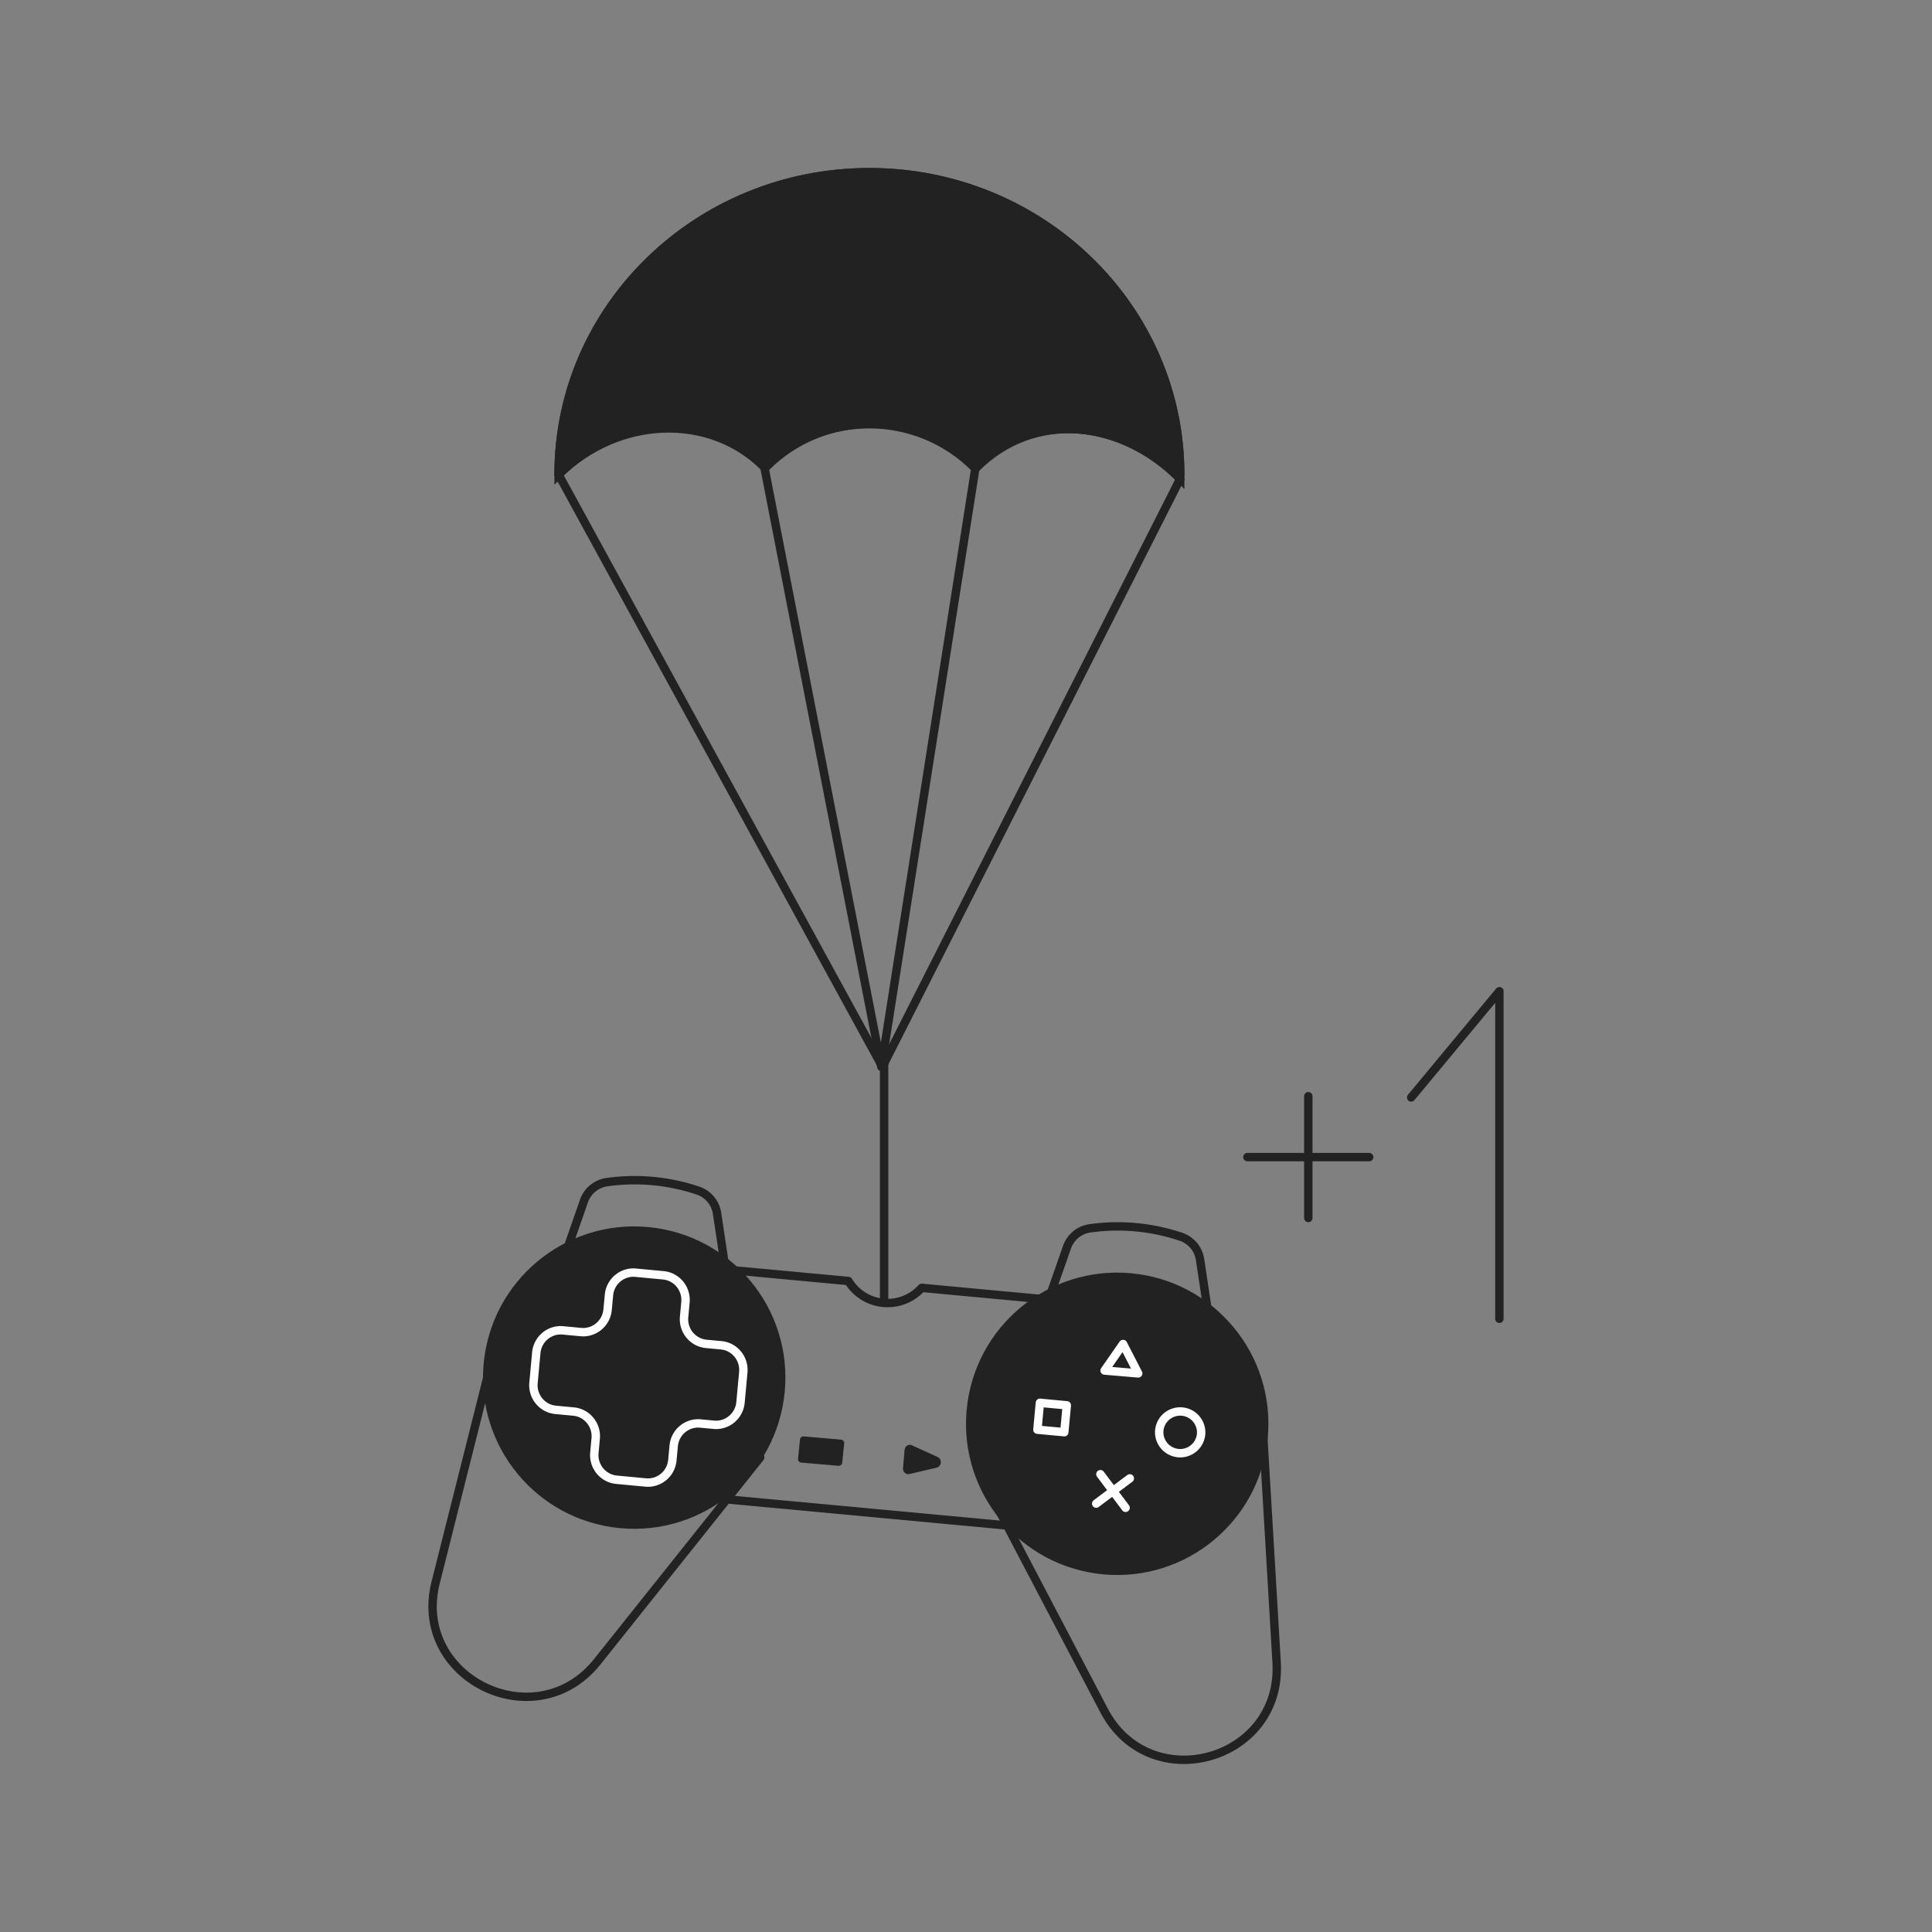 <svg width="460" height="460" xmlns="http://www.w3.org/2000/svg" xmlns:xlink="http://www.w3.org/1999/xlink"><rect width="100%" height="100%" fill="#808080" stroke="none"/><defs><circle id="a" cx="230" cy="230" r="230"/></defs><g fill="none" fill-rule="evenodd"><mask id="b" fill="#fff"><use xlink:href="#a"/></mask><use fill-opacity="0" fill="#FFF" xlink:href="#a"/><g mask="url(#b)"><path d="M281 113.002C281 73.236 247.87 41 207 41c-40.869 0-74 32.236-74 72.002 14.277-14.225 36.374-15.014 49.354-1.76 13.914-13.864 36.336-13.88 50.08.154C246.35 97.532 267.256 99.967 281 114v-.998z" fill="#222"/><path d="M281 113.002C281 73.236 247.87 41 207 41c-40.869 0-74 32.236-74 72.002 14.277-14.225 36.374-15.014 49.354-1.76 13.914-13.864 36.336-13.88 50.08.154C246.35 97.532 267.256 99.967 281 114v-.998z" stroke="#222" stroke-width="2"/><path stroke="#222" stroke-width="2" stroke-linecap="round" stroke-linejoin="round" d="M281 113.996L210.097 254 133 113m0 0c14.175-13.962 36.113-14.737 49-1.728"/><path d="M281 114.034c-13.794-13.999-34.776-16.58-48.74-2.752L209.842 254 182 111.282c13.964-13.829 36.466-13.69 50.26.309" stroke="#222" stroke-width="2" stroke-linecap="round" stroke-linejoin="round"/><path d="M133 113c0-39.765 33.13-72 74-72 40.869 0 74 32.235 74 72M164 356.145L248.258 364 255 309.943l-35.551-3.314a10.9 10.9 0 01-9.132 3.571 10.899 10.899 0 01-8.314-5.198L169.807 302l-1.905 54.51" stroke="#222" stroke-width="2" stroke-linecap="round" stroke-linejoin="round"/><path d="M185.847 331.25c-1.796 19.246-18.852 33.391-38.098 31.596-19.244-1.795-33.39-18.851-31.596-38.096 1.796-19.245 18.852-33.39 38.097-31.597 19.245 1.797 33.39 18.852 31.597 38.097" fill="#222"/><path d="M185.847 331.25c-1.796 19.246-18.852 33.391-38.098 31.596-19.244-1.795-33.39-18.851-31.596-38.096 1.796-19.245 18.852-33.39 38.097-31.597 19.245 1.797 33.39 18.852 31.597 38.097z" stroke="#222" stroke-width="2"/><path d="M231.154 335.75c-1.795 19.245 12.35 36.3 31.596 38.097 19.245 1.794 36.302-12.353 38.096-31.597 1.795-19.245-12.35-36.302-31.595-38.096-19.246-1.797-36.303 12.35-38.097 31.595" fill="#222"/><path d="M231.154 335.75c-1.795 19.245 12.35 36.3 31.596 38.097 19.245 1.794 36.302-12.353 38.096-31.597 1.795-19.245-12.35-36.302-31.595-38.096-19.246-1.797-36.303 12.35-38.097 31.595z" stroke="#222" stroke-width="2"/><path d="M119.297 315l-15.568 61.786c-5.738 22.773 23.822 37.242 38.497 18.842L181 347.01m-10.275-58.124a6.773 6.773 0 00-4.525-5.407 47.067 47.067 0 00-10.733-2.276 47.156 47.156 0 00-10.97.26 6.792 6.792 0 00-5.452 4.483L134 300.382 173 304l-2.275-15.114zM300.18 332l3.775 63.779c1.392 23.509-30.153 32.323-41.081 11.479L234 352.184m20.045-55.237a6.788 6.788 0 015.452-4.48 47.059 47.059 0 0110.972-.265 47.143 47.143 0 0110.73 2.275 6.772 6.772 0 014.527 5.407L288 315l-39-3.618 5.045-14.435z" stroke="#222" stroke-width="2" stroke-linecap="round" stroke-linejoin="round"/><path d="M199.596 348.997l-8.82-.762c-.47-.041-.816-.427-.772-.862l.469-4.655c.044-.436.46-.755.93-.715l8.82.763c.47.04.817.425.773.861l-.47 4.655c-.043.435-.46.755-.93.715m15.785-3.787l-.375 4.333c-.079.897.679 1.619 1.499 1.425l6.52-1.53c1.18-.278 1.332-2.023.22-2.53l-6.145-2.801c-.773-.352-1.64.205-1.719 1.103" fill="#222"/><path d="M144.667 311.834l.322-3.483c.3-3.243 3.148-5.628 6.363-5.325l6.574.618c3.214.303 5.576 3.178 5.277 6.422l-.322 3.482c-.3 3.245 2.063 6.12 5.278 6.423l3.538.333c3.215.303 5.577 3.177 5.277 6.422l-.662 7.176c-.3 3.245-3.15 5.63-6.363 5.327l-3.182-.3c-3.215-.302-6.063 2.082-6.363 5.326l-.313 3.392c-.3 3.245-3.15 5.63-6.363 5.327l-6.932-.653c-3.214-.303-5.576-3.177-5.277-6.421l.314-3.394c.3-3.243-2.062-6.118-5.277-6.421l-4.254-.4c-3.214-.303-5.577-3.178-5.276-6.422l.663-7.176c.3-3.245 3.147-5.63 6.362-5.327l4.253.4c3.215.303 6.063-2.082 6.363-5.326zM267.398 320L263 326.317l8 .683zM262 351l6 8m1-7l-8 6m-7.598-17l-6.402-.598.597-6.402 6.403.598zm32.576.464a4.999 4.999 0 11-9.956-.928 5 5 0 019.956.928z" stroke="#FFF" stroke-width="2" stroke-linecap="round" stroke-linejoin="round"/><path stroke="#222" stroke-width="2" stroke-linecap="round" stroke-linejoin="round" d="M210.5 253v57M336 261.297L357 236v78m-31-38.5h-29m14.5 14.5v-29"/></g></g></svg>